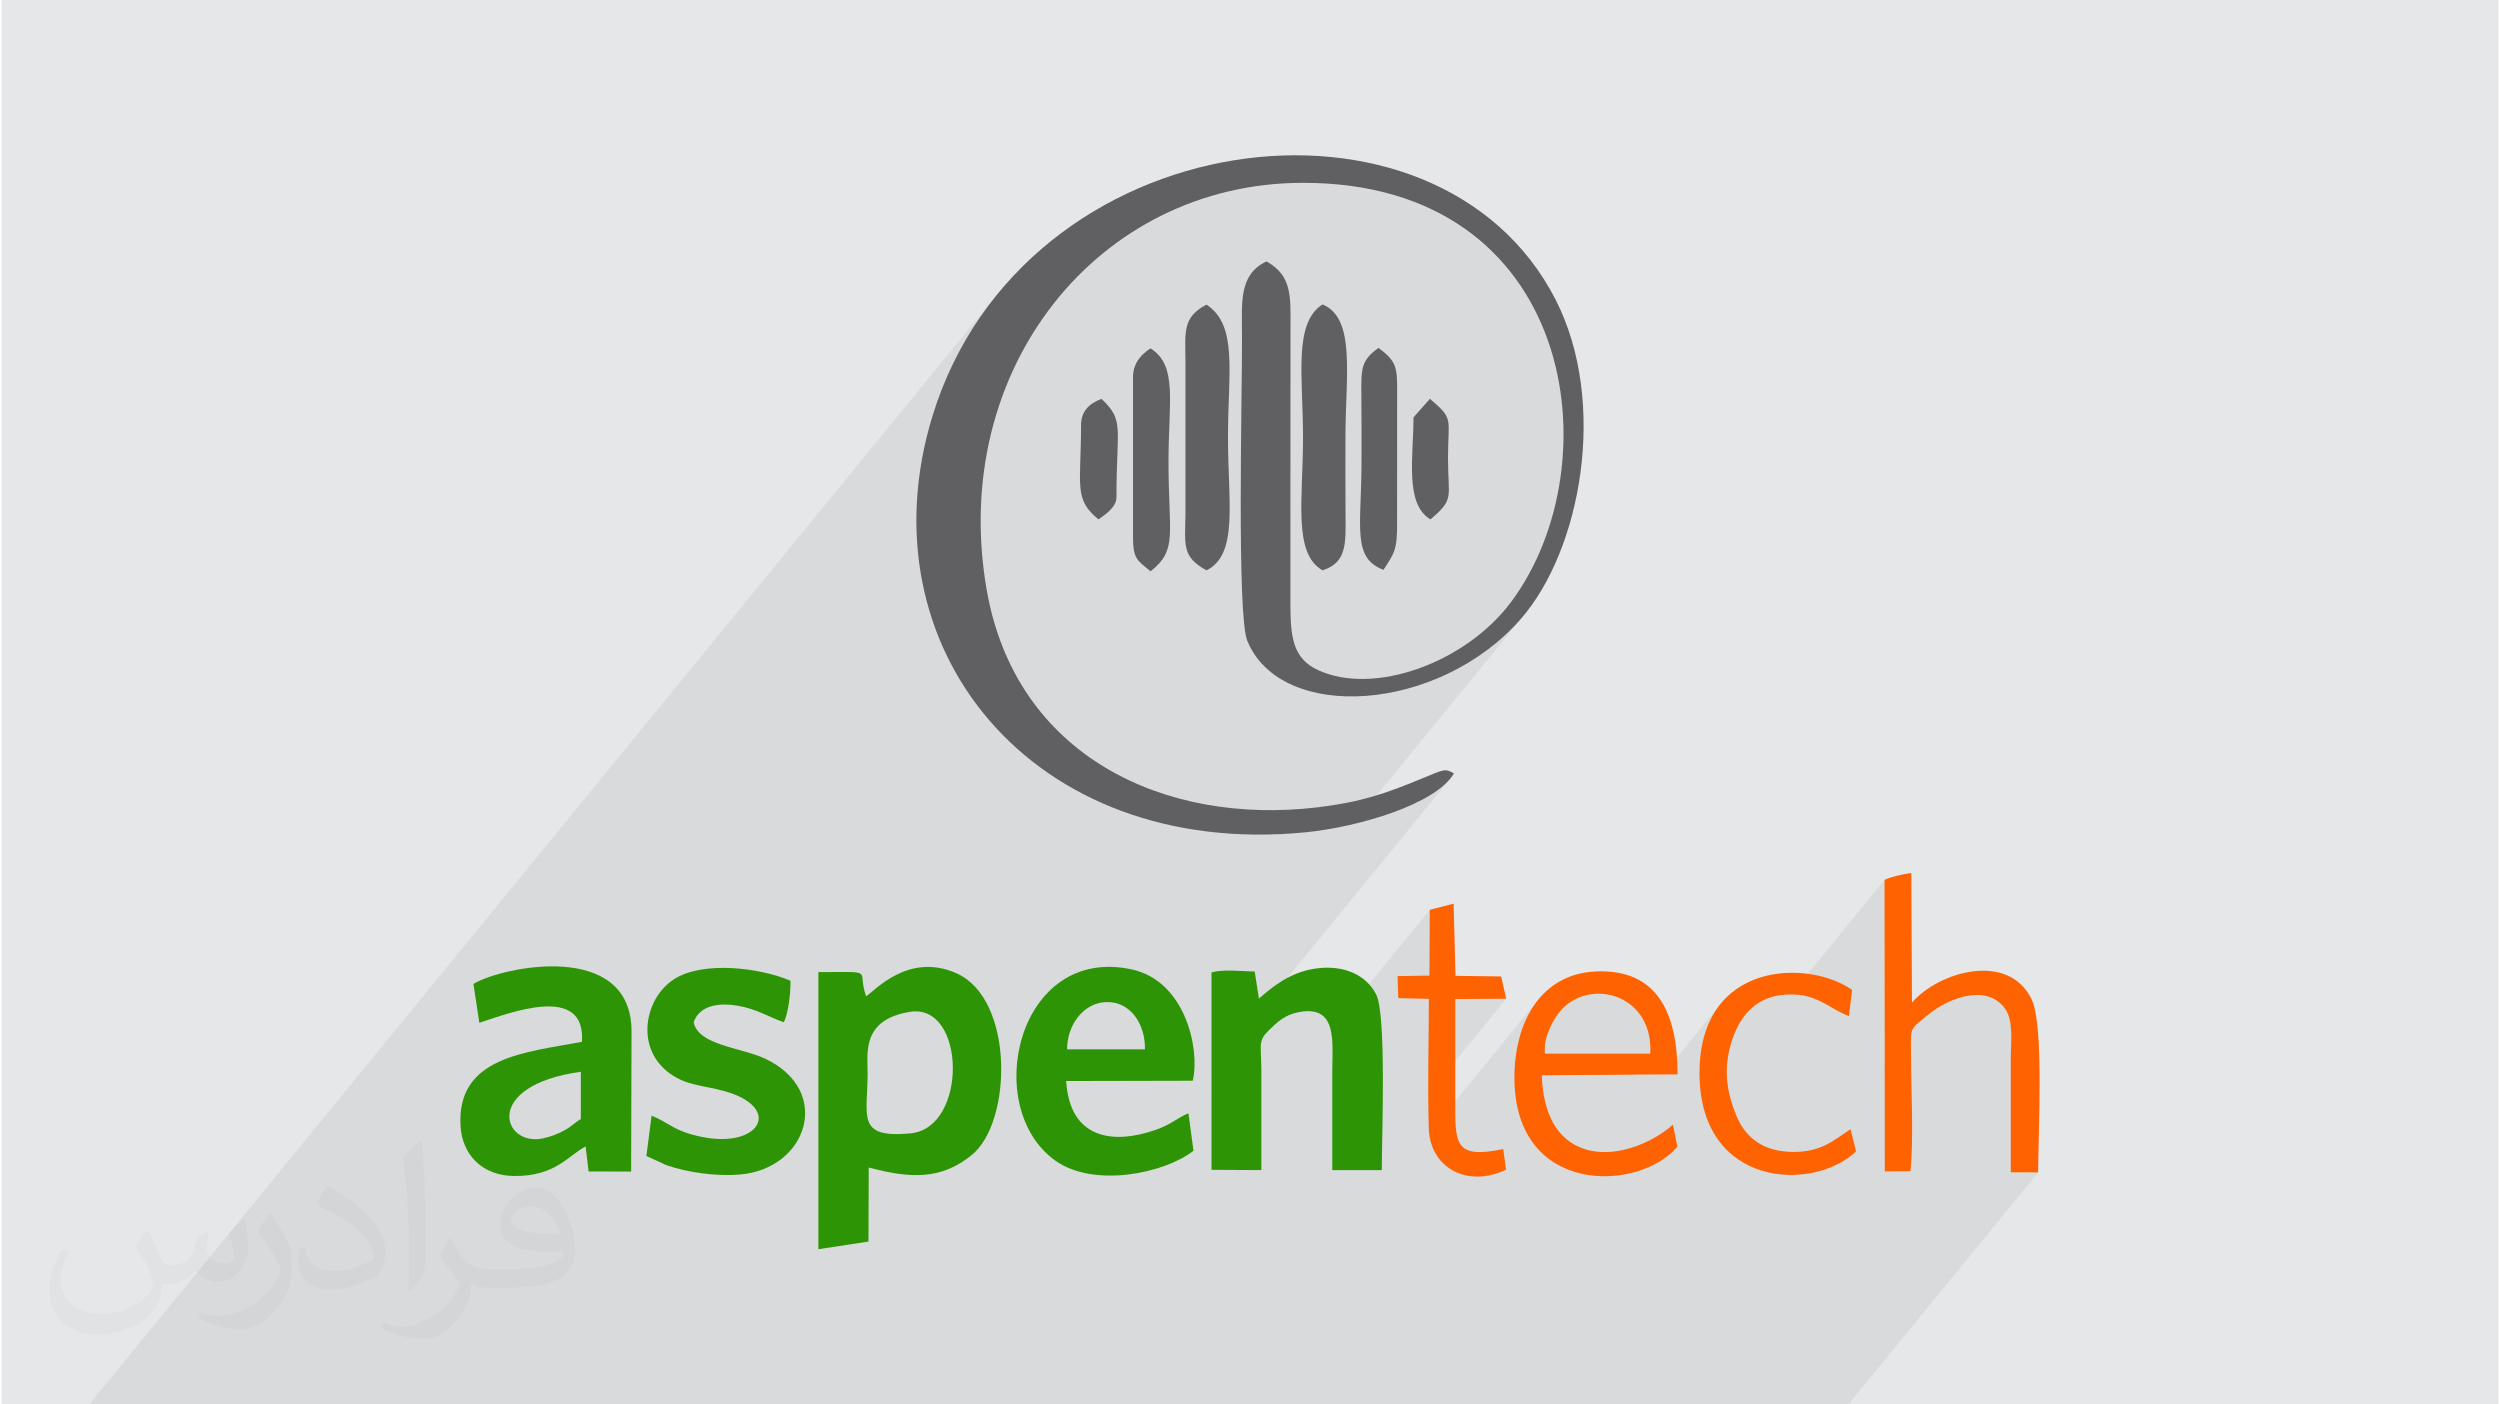 <?xml version="1.0" encoding="UTF-8"?>
<!DOCTYPE svg PUBLIC "-//W3C//DTD SVG 1.0//EN" "http://www.w3.org/TR/2001/REC-SVG-20010904/DTD/svg10.dtd">
<!-- Creator: CorelDRAW 2017 -->
<svg xmlns="http://www.w3.org/2000/svg" xml:space="preserve" width="356px" height="200px" version="1.0" style="shape-rendering:geometricPrecision; text-rendering:geometricPrecision; image-rendering:optimizeQuality; fill-rule:evenodd; clip-rule:evenodd"
viewBox="0 0 35600 20025"
 xmlns:xlink="http://www.w3.org/1999/xlink">
 <defs>
  <style type="text/css">
   <![CDATA[
    .fil5 {fill:#606062}
    .fil3 {fill:#2D9405}
    .fil0 {fill:#E6E7E8}
    .fil4 {fill:#FF6200}
    .fil1 {fill:#373435;fill-opacity:0.031}
    .fil2 {fill:#373435;fill-opacity:0.078}
   ]]>
  </style>
 </defs>
 <g id="Layer_x0020_1">
  <g id="_1583648625280">
   <path class="fil0" d="M0 0l35600 0 0 20025 -35600 0 0 -20025z"/>
   <path class="fil1" d="M2082 17547c68,104 112,203 155,312 32,64 49,183 199,183 44,0 107,-14 163,-45 63,-33 111,-83 136,-159l60 -202 146 -72 10 10c-20,77 -25,149 -25,206 0,170 146,234 262,234 68,0 129,-34 129,-95 0,-81 -34,-217 -78,-339 68,-68 136,-136 214,-191l12 6c34,144 53,287 53,381 0,93 -41,196 -75,264 -70,132 -194,238 -344,238 -114,0 -241,-58 -328,-163l-5 0c-82,101 -209,193 -412,193l-63 0c-10,134 -39,229 -83,314 -121,237 -480,404 -818,404 -470,0 -706,-272 -706,-633 0,-223 73,-431 185,-578l92 38c-70,134 -117,262 -117,385 0,338 275,499 592,499 294,0 658,-187 724,-404 -25,-237 -114,-348 -250,-565 41,-72 94,-144 160,-221l12 0 0 0 0 0zm5421 -1274c99,62 196,136 291,221 -53,74 -119,142 -201,202 -95,-77 -190,-143 -287,-213 66,-74 131,-146 197,-210l0 0 0 0zm51 926c-160,0 -291,105 -291,183 0,168 320,219 703,217 -48,-196 -216,-400 -412,-400zm-359 895c208,0 390,-6 529,-41 155,-39 286,-118 286,-171 0,-15 0,-31 -5,-46 -87,8 -187,8 -274,8 -282,0 -498,-64 -583,-222 -21,-44 -36,-93 -36,-149 0,-152 66,-303 182,-406 97,-85 204,-138 313,-138 197,0 354,158 464,408 60,136 101,293 101,491 0,132 -36,243 -118,326 -153,148 -435,204 -867,204l-196 0 0 0 -51 0c-107,0 -184,-19 -245,-66l-10 0c3,25 5,50 5,72 0,97 -32,221 -97,320 -192,287 -400,410 -580,410 -182,0 -405,-70 -606,-161l36 -70c65,27 155,46 279,46 325,0 752,-314 805,-619 -12,-25 -34,-58 -65,-93 -95,-113 -155,-208 -211,-307 48,-95 92,-171 133,-239l17 -2c139,282 265,445 546,445l44 0 0 0 204 0 0 0 0 0zm-1408 299c24,-130 26,-276 26,-413l0 -202c0,-377 -48,-926 -87,-1282 68,-75 163,-161 238,-219l22 6c51,450 63,972 63,1452 0,126 -5,250 -17,340 -7,114 -73,201 -214,332l-31 -14 0 0 0 0zm-1449 -596c7,177 94,318 398,318 189,0 349,-50 526,-135 32,-14 49,-33 49,-49 0,-111 -85,-258 -228,-392 -139,-126 -323,-237 -495,-311 -59,-25 -78,-52 -78,-77 0,-51 68,-158 124,-235l19 -2c197,103 417,256 580,427 148,157 240,316 240,489 0,128 -39,250 -102,361 -216,109 -446,192 -674,192 -277,0 -466,-130 -466,-436 0,-33 0,-84 12,-150l95 0 0 0 0 0zm-501 -503l172 278c63,103 122,215 122,392l0 227c0,183 -117,379 -306,573 -148,132 -279,188 -400,188 -180,0 -386,-56 -624,-159l27 -70c75,21 162,37 269,37 342,-2 692,-252 852,-557 19,-35 26,-68 26,-90 0,-36 -19,-75 -34,-110 -87,-165 -184,-315 -291,-453 56,-89 112,-174 173,-258l14 2z"/>
   <path class="fil2" d="M10051 20025l38 0 24 0 347 0 368 0 96 0 18 0 124 0 341 0 509 0 243 0 4 0 1 0 23 0 24 0 289 0 2 0 706 0 148 0 343 0 7 0 218 0 111 0 479 0 80 0 315 0 197 0 69 0 53 0 128 0 263 0 379 0 241 0 483 0 224 0 183 0 60 0 446 0 122 0 364 0 592 0 701 0 426 0 206 0 272 0 24 0 248 0 138 0 159 0 924 0 1056 0 52 0 569 0 467 0 177 0 364 0 123 0 1320 0 391 0 2707 -3309 -390 -2 0 -101 0 -101 0 -101 0 -101 0 -101 0 -101 0 -101 0 -101 0 -100 0 -101 0 -101 0 -101 0 -100 0 -101 0 -101 0 -100 2 -92 3 -95 2 -97 -1 -96 -6 -93 -15 -89 -26 -81 -38 -72 -104 -108 -125 -64 -141 -26 -150 8 -155 38 -154 62 -147 82 -134 98 -87 71 -63 54 -42 46 -417 509 -2 -2611 -1337 1635 -146 9 -129 27 -116 45 -103 62 -91 77 -79 89 -635 777 15 -250 51 -247 79 -213 105 -181 -772 945 -429 3 246 -300 -2 -153 -22 -138 -41 -124 -58 -109 -71 -94 -84 -78 -93 -63 -101 -47 -107 -32 -110 -15 -110 1 -110 17 -106 34 -101 51 -93 68 -82 85 -639 781 12 -135 22 -140 32 -135 40 -129 49 -122 58 -116 67 -107 77 -98 -1575 1925 -9 -61 -3 -114 -2 -114 -2 -114 -1 -116 0 -31 1112 -1360 -726 4 -380 465 0 -8 1 -115 1 -116 0 -114 1 -114 -259 -7 267 -325 5 -938 -1412 1726 -6 -36 -51 -117 -86 -84 -128 -41 -179 10 -73 17 -64 23 -58 28 -52 31 -48 36 -46 39 -44 41 -45 43 -51 55 -769 940 0 -419 3399 -4155 -77 78 -93 76 -108 72 -121 69 -131 65 -141 61 -148 56 -154 53 -158 48 -160 43 -89 21 2466 -3016 -80 96 -112 122 -119 114 -123 107 -129 101 -133 93 -136 86 -140 79 -32 17 662 -809 129 -159 132 -190 119 -201 107 -211 95 -220 82 -227 69 -234 56 -238 42 -243 28 -247 15 -248 0 -249 -14 -249 -29 -247 -44 -245 -59 -242 -75 -237 -90 -231 -106 -224 -123 -216 -139 -207 -156 -197 -172 -185 -190 -173 -207 -160 -225 -145 -243 -129 -261 -112 -280 -94 -298 -75 -317 -55 -336 -33 -356 -11 -271 8 -265 23 -261 38 -254 52 -249 66 -243 80 -236 93 -229 105 -221 118 -214 130 -206 142 -198 152 -189 164 -179 173 -171 184 -160 193 -1893 2314 16 -103 65 -306 85 -309 135 -384 160 -364 185 -344 206 -323 226 -302 -12938 15818 492 0 82 0 339 0 199 0 588 0 347 0 481 0 79 0 116 0 51 0 23 0 107 0 124 0 24 0 78 0 202 0 46 0 13 0 74 0 216 0 311 0 76 0 1 0 61 0 4 0 269 0 21 0 176 0 50 0 74 0 46 0 240 0 37 0 192 0 115 0 44 0 18 0 21 0 8 0 2 0 574 0 7 0 175 0 55 0 1 0 134 0 205 0 236 0 201 0 85 0 22 0 228 0 235 0 252 0 106 0 388 0 235 0 134 0 38 0 44 0z"/>
   <g>
    <path class="fil3" d="M12948 14427c803,-133 833,1654 13,1732 -780,74 -613,-240 -613,-861 0,-283 -86,-758 600,-871zm-584 2219c607,162 1038,173 1470,-179 576,-469 606,-2214 -212,-2587 -689,-313 -1178,252 -1295,325 -143,-393 162,-344 -681,-345l0 3951 714 -109 4 -1056z"/>
    <path class="fil3" d="M8259 15956c-94,52 -127,106 -254,171 -91,47 -184,83 -292,105 -571,117 -864,-756 546,-951l0 675zm-1447 -1373c421,-136 1520,-571 1463,271 -805,152 -1789,213 -1731,1201 25,423 322,707 762,712 595,6 775,-295 1021,-421l43 356 606 2 6 -1998c0,-1308 -1846,-926 -2254,-677l84 554z"/>
    <path class="fil3" d="M17962 16683c0,-473 0,-945 0,-1418 -1,-373 -54,-419 109,-577 120,-116 224,-220 430,-258 554,-101 472,430 472,868 0,462 0,923 0,1385l706 0c0,-476 68,-2210 -79,-2502 -134,-267 -444,-431 -864,-372 -367,51 -623,267 -809,429l-60 -386c-186,-3 -444,-36 -616,12l0 2815 711 4z"/>
    <path class="fil3" d="M15192 14961c0,-347 234,-669 568,-674 347,-5 551,332 542,674l-1110 0zm1730 912c-161,66 -244,158 -458,233 -629,223 -1235,125 -1285,-693l1805 -4c107,-459 -110,-1422 -868,-1587 -1635,-356 -2158,1974 -1087,2729 546,386 1548,182 1965,-144l-72 -534z"/>
    <path class="fil3" d="M11152 14575c66,-118 101,-435 96,-592 -442,-188 -1250,-286 -1661,-21 -420,270 -561,985 -55,1346 243,173 467,164 770,248 843,232 518,826 -322,653 -403,-83 -456,-200 -712,-302l-74 575 284 130c311,109 722,162 1051,134 959,-82 1327,-1187 364,-1649 -347,-165 -958,-190 -1025,-522 77,-230 338,-286 631,-235 264,45 436,158 653,235z"/>
    <path class="fil4" d="M27217 16699c47,-456 9,-1151 8,-1631 -2,-430 -36,-371 233,-592 337,-277 866,-440 1110,-90 122,177 79,478 79,715 0,537 0,1074 0,1613l390 2c0,-530 89,-2103 -95,-2473 -339,-683 -1331,-382 -1704,52l-9 -1849c-124,19 -288,53 -382,99l4 4156 366 -2z"/>
    <path class="fil4" d="M22006 15023c-27,-212 101,-466 209,-597 411,-500 1342,-257 1291,597l-1500 0zm1824 1011c-230,214 -773,496 -1243,354 -428,-128 -609,-540 -627,-1057l1936 -13c0,-860 -279,-1510 -1172,-1467 -775,38 -1154,718 -1154,1513 0,1693 1777,1635 2324,985l-64 -315z"/>
    <path class="fil4" d="M25552 16424c-426,0 -683,-196 -814,-509 -149,-357 -195,-698 -61,-1097 108,-323 325,-582 687,-629 490,-65 666,182 976,299l44 -374c-620,-439 -2175,-419 -2175,1184 0,1647 1632,1698 2232,1117l-79 -315c-236,154 -410,324 -810,324z"/>
    <path class="fil4" d="M19914 14231l436 11c0,606 -20,1245 -1,1847 18,558 544,854 1102,588l-41 -294c-708,150 -683,-91 -683,-690 1,-481 0,-962 0,-1449l726 -4 -72 -318 -651 -9 -27 -1029 -340 88 -5 938 -454 7 10 314z"/>
    <g>
     <path class="fil5" d="M20708 11027c-128,-71 -130,-62 -437,65 -540,224 -886,344 -1512,419 -2162,258 -4303,-719 -4715,-3111 -541,-3138 1593,-5789 4504,-5793 3899,-6 4441,4008 2975,5975 -651,874 -1961,1339 -2753,972 -359,-166 -391,-469 -394,-922l1 -3936c3,-480 21,-766 -342,-969 -399,190 -350,582 -349,1083 2,828 -75,3958 75,4325 479,1172 2727,1028 3895,-304 867,-987 1249,-3090 504,-4553 -1680,-3301 -7587,-2563 -8885,1646 -1017,3301 1414,6324 5314,5943 746,-73 1859,-395 2119,-840z"/>
     <path class="fil5" d="M18834 8132c351,-114 331,-383 328,-812 -3,-361 -1,-723 -1,-1084 0,-880 152,-1697 -327,-1896 -419,268 -278,1037 -278,1896 0,882 -146,1653 278,1896z"/>
     <path class="fil5" d="M17180 4343c-343,179 -304,388 -300,809l0 2168c-4,442 -61,615 300,812 459,-229 306,-974 306,-1896 0,-927 145,-1595 -306,-1893z"/>
     <path class="fil5" d="M16381 8146c392,-306 257,-522 257,-1568 0,-848 134,-1369 -257,-1611 -118,78 -249,198 -249,413l0 2282c0,328 76,331 249,484z"/>
     <path class="fil5" d="M19632 4960c-254,184 -248,295 -244,704 3,305 2,609 2,914 0,925 -143,1375 313,1547 154,-240 198,-275 194,-689l1 -1830c4,-388 -16,-456 -266,-646z"/>
     <path class="fil5" d="M15640 7405c88,-63 256,-170 256,-314 0,-1004 117,-1094 -214,-1404 -179,69 -291,178 -291,378 0,848 -109,1054 249,1340z"/>
     <path class="fil5" d="M20131 5951c0,554 -129,1237 242,1454 349,-295 249,-301 250,-884 2,-568 86,-543 -258,-835l-234 265z"/>
    </g>
   </g>
  </g>
 </g>
</svg>
